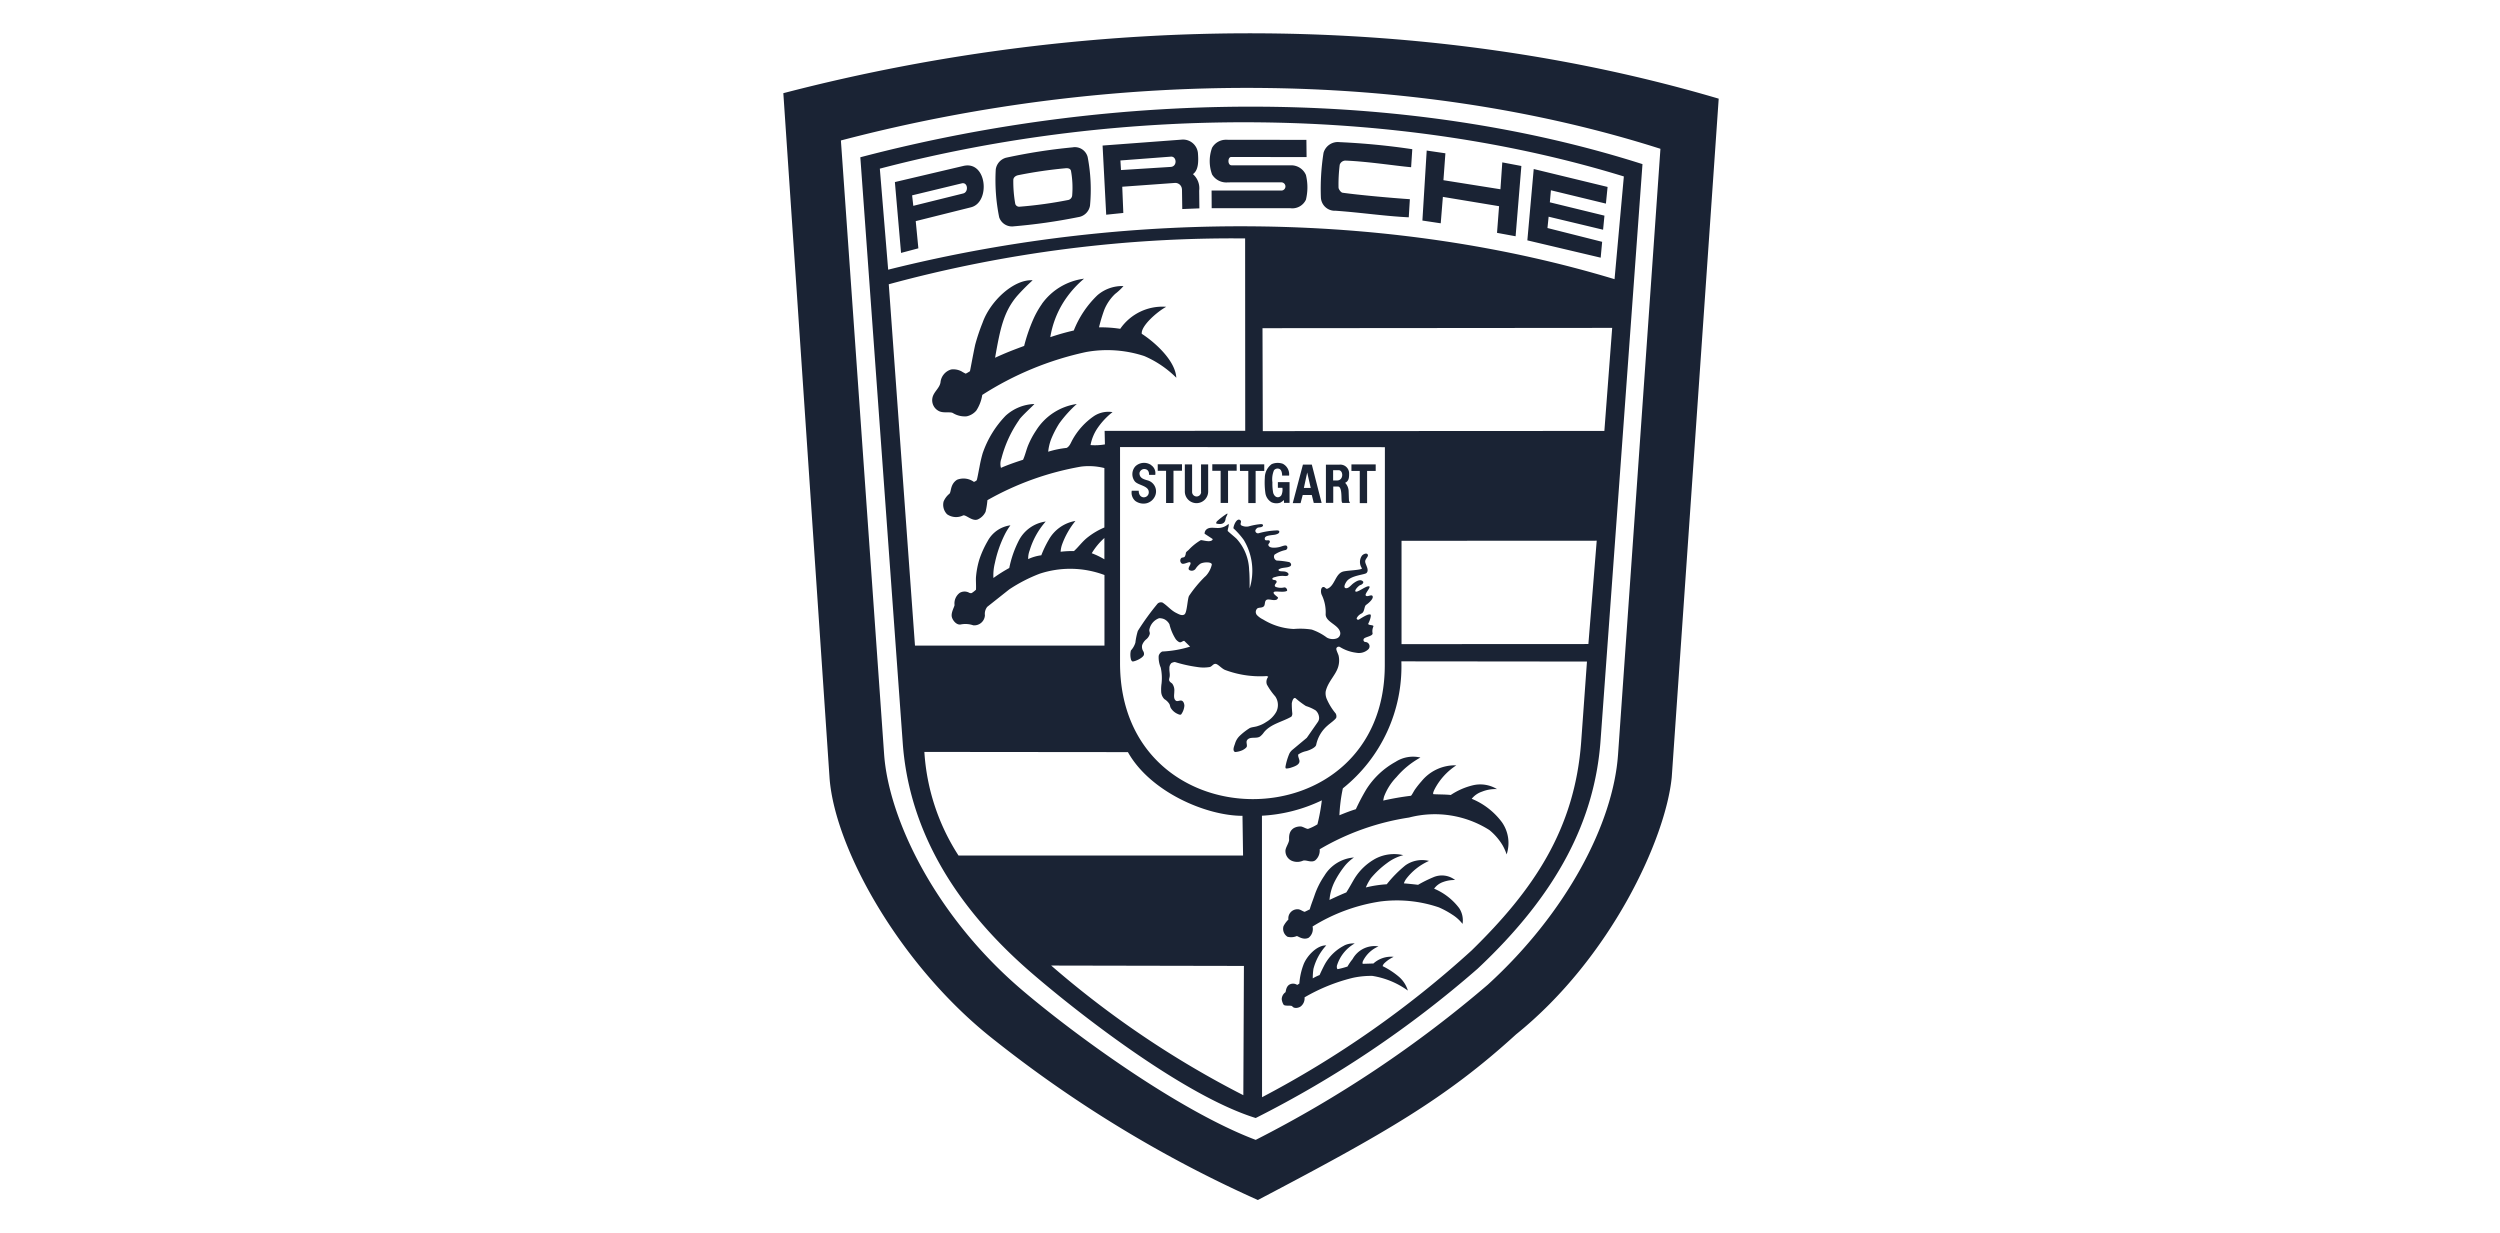 <svg xmlns="http://www.w3.org/2000/svg" xmlns:xlink="http://www.w3.org/1999/xlink" width="150" height="74" viewBox="0 0 150 74">
  <defs>
    <clipPath id="clip-porsche">
      <rect width="150" height="74"/>
    </clipPath>
  </defs>
  <g id="porsche" clip-path="url(#clip-porsche)">
    <g id="porsche-3-logo-svg-vector" transform="translate(23.926 -2.944)">
      <path id="Path_70" data-name="Path 70" d="M67.032,65.012c-4.215,3.845-7.843,5.918-15.486,9.933a74.118,74.118,0,0,1-15.786-9.58c-5.565-4.339-9.563-11.384-9.91-15.7L23.074,8.535c18.809-4.9,38.815-4.785,56.122.329L76.379,49.572c-.359,3.687-3.652,10.855-9.347,15.44Zm6.124-16.789L75.7,11.872c-14.894-4.749-32.734-4.82-49.172-.5L29.121,48.2c.27,3.827,3.023,9.681,8.3,14.166,3.176,2.7,9.4,7.233,13.995,8.971a70.468,70.468,0,0,0,13.925-9.311c4.731-4.316,7.526-9.681,7.814-13.8ZM64.731,61.066a64.038,64.038,0,0,1-13.314,8.959c-4.227-1.309-10.473-6.135-13.478-8.73-5.242-4.532-7.374-9.275-7.7-13.761L27.694,12.38c15.651-4.115,32.734-4.115,46.929.411L72.1,47.475C71.741,52.089,69.6,56.5,64.731,61.066Zm-35.867-48,.5,6.059c14.94-3.74,30.592-3.364,43.583.57l.558-6.164C60.048,9.394,43.705,9.171,28.864,13.063Zm37.153,2.249-3.37-.558-.129,1.585-1.1-.165.258-4.2,1.122.165-.118,1.614L66.1,14.3l.111-1.614,1.145.217L67.01,17.12l-1.115-.205.123-1.6ZM49.755,13.886a1,1,0,0,1-.957-.475,2.335,2.335,0,0,1,0-1.6.957.957,0,0,1,.881-.481l4.779.006.011,1.033-4.52-.006c-.223,0-.229.5.018.5h3.563a.957.957,0,0,1,.9.581,3.143,3.143,0,0,1,0,1.48.9.9,0,0,1-.945.511H48.775l-.006-1.057h4.2a.247.247,0,0,0,0-.493Zm-2.765.42a.4.4,0,0,0-.411-.387l-3.17.229.064,1.573-1.027.106-.217-4.15,4.72-.353a.9.9,0,0,1,1,.793c.035.452.053,1.033-.3,1.274a1.123,1.123,0,0,1,.376.992l.012,1.063-1.027.041-.017-1.18Zm-.673-1.347c.405-.023.37-.652,0-.616l-3.018.229.035.575Zm-9.885-.551a33.728,33.728,0,0,1,3.992-.622.793.793,0,0,1,.91.581,10.323,10.323,0,0,1,.141,2.912.835.835,0,0,1-.71.693,34.016,34.016,0,0,1-3.939.558.811.811,0,0,1-.8-.546,11.176,11.176,0,0,1-.206-2.877.85.85,0,0,1,.617-.7ZM40.2,14.935a.308.308,0,0,0,.206-.282,5.623,5.623,0,0,0-.071-1.45c-.023-.111-.117-.182-.328-.164a26.963,26.963,0,0,0-2.847.417c-.2.047-.276.164-.287.27a7.549,7.549,0,0,0,.118,1.456.245.245,0,0,0,.247.165,25.278,25.278,0,0,0,2.964-.411ZM56.85,12.582a.367.367,0,0,0-.393.247,9.519,9.519,0,0,0-.071,1.374c0,.076.129.287.241.305,1.01.141,2.971.317,4.039.388L60.6,15.982c-1.4-.064-2.871-.287-4.391-.394a.833.833,0,0,1-.881-.786,13.856,13.856,0,0,1,.158-2.689.893.893,0,0,1,.969-.64,42.121,42.121,0,0,1,4.356.423l-.07,1.081C59.849,12.9,58.159,12.635,56.85,12.582ZM33.877,12.9c1.421-.335,1.638,2.19.452,2.483l-3.311.828.158,1.632-1.039.276-.37-4.251Zm-.017,1.653c.34-.076.294-.686-.071-.61l-2.988.722.071.629Zm35.132,1.391-.07.681,3.281.828-.088.951-4.4-1.039.382-4.28,4.432,1.075-.1,1-3.3-.8-.064.722,3.276.8-.082.845-3.264-.781ZM37.235,28.122a7.167,7.167,0,0,0-1.08,2.348.878.878,0,0,0-.023.546c.434-.194,1-.382,1.326-.487.129-.287.2-.616.311-.88a5.11,5.11,0,0,1,.47-.875,3.469,3.469,0,0,1,2.442-1.591,7.317,7.317,0,0,0-1.057,1.174,5.933,5.933,0,0,0-.482.939,2.935,2.935,0,0,0-.176.751,5.829,5.829,0,0,1,1.109-.229c.182-.1.241-.294.341-.476A4.171,4.171,0,0,1,41.726,27.9a1.581,1.581,0,0,1,1.1-.229,4.312,4.312,0,0,0-.886.939,2.679,2.679,0,0,0-.434,1.039,3.508,3.508,0,0,0,.863-.041l-.018-.81,8.436-.006-.006-11.542A78.523,78.523,0,0,0,29.4,20l1.573,21.68H42.342V37.445a5.843,5.843,0,0,0-3.892-.077,9.351,9.351,0,0,0-1.82.939L35.31,39.353a.677.677,0,0,0-.141.51.641.641,0,0,1-.7.6,1.425,1.425,0,0,0-.746-.052c-.276.058-.522-.289-.546-.487-.035-.247.159-.569.17-.675a.794.794,0,0,1,.311-.734.572.572,0,0,1,.558-.011.217.217,0,0,0,.158.024,1.772,1.772,0,0,0,.258-.2c.018-.235-.018-.6.006-.81a5.023,5.023,0,0,1,.2-1.016,5.9,5.9,0,0,1,.5-1.1,1.818,1.818,0,0,1,1.362-.939,3.768,3.768,0,0,0-.364.6,7.1,7.1,0,0,0-.569,1.661,3.043,3.043,0,0,0-.088.9,8.851,8.851,0,0,1,.951-.6,6.33,6.33,0,0,1,.587-1.673,2.147,2.147,0,0,1,1.6-1.116,4.619,4.619,0,0,0-.963,1.732,1.334,1.334,0,0,0-.088.523,2.659,2.659,0,0,1,.786-.229,6.4,6.4,0,0,1,.452-.939A2.273,2.273,0,0,1,40.6,34.2a4.886,4.886,0,0,0-.8,1.409,1.58,1.58,0,0,0-.088.44,5.941,5.941,0,0,1,.8-.041c.294-.264.5-.581.857-.851a4.314,4.314,0,0,1,.968-.564V31.028a3.781,3.781,0,0,0-1.4-.088,17.472,17.472,0,0,0-5.618,2.014,4.276,4.276,0,0,1-.112.7.953.953,0,0,1-.457.452c-.335.147-.722-.3-.893-.235a.949.949,0,0,1-.957-.07.809.809,0,0,1-.211-.763,1.184,1.184,0,0,1,.352-.47c.118-.118.035-.57.457-.839a1.059,1.059,0,0,1,1.01.129.448.448,0,0,0,.17-.1c.041-.124.106-.5.165-.793a8.3,8.3,0,0,1,.188-.816,6.066,6.066,0,0,1,1.386-2.266,2.7,2.7,0,0,1,1.72-.7c-.053.081-.716.674-.91.939Zm1.357-6.949a3.692,3.692,0,0,1,2.525-1.508,6.112,6.112,0,0,0-1.233,1.409,5.644,5.644,0,0,0-.792,2.1,13.814,13.814,0,0,1,1.409-.4,5.983,5.983,0,0,1,1.409-2.108,2.274,2.274,0,0,1,1.573-.558,3.423,3.423,0,0,1-.5.47,2.748,2.748,0,0,0-.646.939,9.6,9.6,0,0,0-.323,1.068,7.6,7.6,0,0,1,1.274.088,3.077,3.077,0,0,1,2.759-1.321c-.54.293-1.526,1.15-1.467,1.62.81.523,2.019,1.62,2.072,2.636a6.131,6.131,0,0,0-1.92-1.3,7.117,7.117,0,0,0-3.5-.241,18.917,18.917,0,0,0-6.222,2.572,2.382,2.382,0,0,1-.358.939,1.038,1.038,0,0,1-.581.346,1.369,1.369,0,0,1-.828-.2c-.159-.088-.575.024-.839-.118a.725.725,0,0,1-.387-.775c.064-.37.434-.593.487-.945a.891.891,0,0,1,.646-.775,1.051,1.051,0,0,1,.622.118,2.107,2.107,0,0,0,.247.135,2.728,2.728,0,0,0,.252-.147c.018-.059.212-1.133.317-1.6a11.755,11.755,0,0,1,.44-1.309c.458-1.3,1.873-2.618,3.006-2.548a12.452,12.452,0,0,0-.928.934c-.816.957-1.021,1.973-1.327,3.716.628-.294,1.174-.5,1.744-.71a10.017,10.017,0,0,1,.54-1.579,5.422,5.422,0,0,1,.528-.941Zm34.213,1.444-20.981.018.018,6.176L72.336,28.8l.469-6.182ZM54.234,54.593a.846.846,0,0,1-.663-.006.639.639,0,0,1-.37-.558c-.017-.2.176-.44.217-.658.017-.088-.076-.522.293-.745a.811.811,0,0,1,.428-.093c.147.029.265.123.411.147a2.865,2.865,0,0,0,.57-.276,11.8,11.8,0,0,0,.264-1.439,9.455,9.455,0,0,1-3.593.922l.006,16.89a60.244,60.244,0,0,0,12.568-8.8c3.7-3.611,6.2-7.268,6.581-12.54l.346-4.8-11.136-.012a9.361,9.361,0,0,1-3.511,7.62,9.7,9.7,0,0,0-.206,1.615c.358-.147.693-.276.987-.364a12.582,12.582,0,0,1,.628-1.192,4.833,4.833,0,0,1,1.755-1.65,1.934,1.934,0,0,1,1.491-.258,5.1,5.1,0,0,0-1.439,1.174,3.411,3.411,0,0,0-.745,1.174,2.164,2.164,0,0,0-.047.235,16.372,16.372,0,0,1,1.655-.288c.047-.006.17-.27.265-.4a5.385,5.385,0,0,1,.375-.47,2.592,2.592,0,0,1,2.09-.957,3.821,3.821,0,0,0-1.291,1.409c-.053.106-.123.253-.094.317.118.024.7.012,1.051.053a4.144,4.144,0,0,1,1.3-.575,1.92,1.92,0,0,1,1.474.223,2.137,2.137,0,0,0-.9.152,1.335,1.335,0,0,0-.617.428,4.277,4.277,0,0,1,1.808,1.4,2.171,2.171,0,0,1,.287,1.938,3.033,3.033,0,0,0-.235-.534,3.484,3.484,0,0,0-.8-.928,6.117,6.117,0,0,0-4.819-.751A15.012,15.012,0,0,0,55.254,53.9a.772.772,0,0,1-.264.663c-.24.177-.58-.063-.757.031Zm2.616,1.9c.176-.27.387-.663.493-.834a3.384,3.384,0,0,1,1.268-1.2,2.417,2.417,0,0,1,1.661-.206,2.761,2.761,0,0,0-.968.47,5.449,5.449,0,0,0-.975.911,2.958,2.958,0,0,0-.305.558A7.11,7.11,0,0,1,59.279,56,7.225,7.225,0,0,1,60.4,54.864a1.73,1.73,0,0,1,1.414-.265,3.493,3.493,0,0,0-1.385,1.1,1.072,1.072,0,0,0-.123.246c.217.018.628.059.852.088a7.579,7.579,0,0,1,.91-.452,1.289,1.289,0,0,1,1.315.165,1.926,1.926,0,0,0-.722.118,1.113,1.113,0,0,0-.54.4,3.668,3.668,0,0,1,1.5,1.163,1.328,1.328,0,0,1,.206.951,2.407,2.407,0,0,0-.611-.552,5.285,5.285,0,0,0-.81-.44,7.81,7.81,0,0,0-3.522-.352,10.725,10.725,0,0,0-4.056,1.5.673.673,0,0,1-.235.675c-.335.17-.657-.118-.716-.1a.866.866,0,0,1-.552.041.562.562,0,0,1-.241-.634,1.523,1.523,0,0,1,.294-.4A.544.544,0,0,1,53.9,57.5c.183-.017.311.123.458.153.135-.065.229-.111.3-.147.082-.293.206-.593.288-.839a4.859,4.859,0,0,1,.587-1.174,2.275,2.275,0,0,1,1.778-1.1,2.73,2.73,0,0,0-.517.464,5.594,5.594,0,0,0-.622.945,3.024,3.024,0,0,0-.329,1.139q.5-.241,1.01-.452Zm-.114,3.175a1.274,1.274,0,0,1,.622-.117,2.308,2.308,0,0,0-1.068,1.332c-.012.058-.012.176.041.211a5.351,5.351,0,0,0,.593-.158,3.113,3.113,0,0,1,.305-.446,1.505,1.505,0,0,1,1.556-.763,1.857,1.857,0,0,0-.922.857c-.035.065-.058.188-.012.188.118,0,.564-.018.628-.018a1.58,1.58,0,0,1,1.216-.4,2.08,2.08,0,0,0-.558.382.375.375,0,0,0-.105.176,4.689,4.689,0,0,1,.986.646,1.77,1.77,0,0,1,.528.821,4.973,4.973,0,0,0-2.131-.881,5.151,5.151,0,0,0-1.18.118,10.871,10.871,0,0,0-2.888,1.169.618.618,0,0,1-.217.534c-.129.106-.411.158-.518.006-.058-.082-.44.006-.522-.1a.776.776,0,0,1-.112-.335.522.522,0,0,1,.224-.411c.029-.035.023-.363.27-.475a.44.44,0,0,1,.434.036c.053-.03.094-.059.129-.082a3.973,3.973,0,0,1,.241-1.115c.194-.541.828-1.2,1.373-1.174a3.285,3.285,0,0,0-.769,1.409,3.854,3.854,0,0,0-.04.569,2.65,2.65,0,0,1,.41-.2c.059-.141.229-.493.317-.652a2.784,2.784,0,0,1,1.168-1.122Zm-25.2-11.609a12.906,12.906,0,0,0,2.049,6.217H50.658l-.035-2.383c-2.2,0-5.548-1.45-6.874-3.822l-12.216-.012Zm11.74-5.328c0,10.861,15.885,10.861,15.885.111l.006-13.068-15.891-.006Zm5.118-5.2a1.5,1.5,0,0,0,.387-.7c.029-.188-.5-.176-.692-.059a1.133,1.133,0,0,0-.288.311.286.286,0,0,1-.376.059c-.112-.106.088-.288.082-.4,0-.188-.358.094-.523.017a.219.219,0,0,1-.041-.323c.041-.053.158-.029.211-.088a.478.478,0,0,0,.07-.223c.024-.088.118-.129.176-.194a3.225,3.225,0,0,1,.728-.581c.193.018.47.118.64.029.035-.018.1-.076.041-.111l-.458-.3a.322.322,0,0,1,.106-.253c.211-.188.54-.059.816-.1a.941.941,0,0,0,.516-.24c.035.141-.053.282-.053.428.176.165.358.305.529.464a2.906,2.906,0,0,1,.757,1.885c.029.3.029.6.029,1.1A3.572,3.572,0,0,0,50.7,35.34a4.737,4.737,0,0,0-.622-.7c.024-.235.223-.634.411-.487.123.094-.059.235.07.317a.666.666,0,0,0,.434.058,4.011,4.011,0,0,1,.593-.123c.088-.006.235-.047.265.041.023.059-.041.1-.106.123s-.194.006-.258.07-.105.112-.088.188a.162.162,0,0,0,.212.106,4.613,4.613,0,0,1,1.086-.165c.194,0,.152.141.059.194a.693.693,0,0,1-.229.071c-.346.041-.6.064-.564.264.029.135.247.006.293.106s-.093.164-.082.235c.035.223.464.176.663.129.147-.035.381-.152.452-.059a.157.157,0,0,1-.07.235,1.847,1.847,0,0,0-.675.281.249.249,0,0,0,.129.353,5.027,5.027,0,0,1,.728.088.175.175,0,0,1,.14.158c0,.088-.088.118-.158.141-.136.041-.364.041-.487.094-.041.018-.123.047-.111.094.035.088.212.064.358.082.082.006.241.071.241.159s-.082.123-.229.112a1.35,1.35,0,0,0-.54.053c-.03.011-.206.035-.2.118.012.1.2.035.247.135s-.088.147-.1.264c0,.047.023.07.07.088a.852.852,0,0,0,.482.029c.158-.029.217.182.176.206-.2.111-.663-.006-.769.059-.147.094.246.305.235.352a.18.18,0,0,1-.094.118c-.2.076-.457-.071-.6.012-.123.076-.071.27-.147.37-.094.123-.305.07-.4.141a.286.286,0,0,0,.006.429,1.284,1.284,0,0,0,.34.235,3.842,3.842,0,0,0,1.838.569,4.411,4.411,0,0,1,1.08.036,3.292,3.292,0,0,1,.91.482.735.735,0,0,0,.593.046.322.322,0,0,0,.206-.352c-.088-.47-.864-.616-.875-1.086a2.407,2.407,0,0,0-.235-1.174c-.065-.129-.076-.428.076-.469.123-.029.165.141.264.1.452-.176.47-.892.94-1.028.275-.076,1.2-.088,1.127-.205a.658.658,0,0,1,0-.74c.07-.094.264-.188.341-.094.105.123-.159.27-.141.452s.265.5.076.675c-.111.106-.951.141-1.2.517-.152.229-.17.411.012.393.147-.018.27-.194.405-.294.241-.176.434-.247.57-.118.07.064-.024.188-.153.223-.105.035-.363.311-.293.382.105.111.692-.4.839-.294.076.059-.288.434-.224.534.076.123.323-.07.4.024.111.141-.194.417-.37.54-.135.088-.082.417-.276.517-.217.106-.317.293-.293.323.023.046.076.082.158.029.241-.152.54-.335.663-.287.07.029-.029.364-.118.522s.358.07.293.206a.663.663,0,0,0-.046.393c.035.183-.482.223-.529.346a.121.121,0,0,0,.105.183.257.257,0,0,1,.147.457.821.821,0,0,1-.693.188,2.436,2.436,0,0,1-.968-.334.151.151,0,0,0-.235.07c-.018.1.088.282.135.434a1.325,1.325,0,0,1-.047.74c-.164.464-.6.851-.727,1.409a.868.868,0,0,0,.07.47,3.574,3.574,0,0,0,.528.852.351.351,0,0,1,.036.252c-.047.118-.411.37-.517.47a2.074,2.074,0,0,0-.687,1.156c-.024.158-.364.317-.593.381a1.331,1.331,0,0,0-.487.206c-.018.129.058.241.075.369.03.224-.252.335-.47.405a.957.957,0,0,1-.323.065c-.041,0-.052-.071-.046-.106a3.558,3.558,0,0,1,.24-.8.773.773,0,0,1,.2-.235l.839-.7.658-.945a.424.424,0,0,0,.082-.229.633.633,0,0,0-.206-.47,2.5,2.5,0,0,0-.587-.265,5.087,5.087,0,0,1-.623-.47c-.129-.064-.2.17-.223.305a5.333,5.333,0,0,0,.029.6.286.286,0,0,1-.058.206c-.552.317-1.239.434-1.644.939a1.133,1.133,0,0,1-.229.247c-.229.158-.61-.023-.781.223-.076.112.012.259-.017.382-.018.07-.153.165-.258.217a1.306,1.306,0,0,1-.446.112c-.17-.082-.065-.323-.006-.493a1.053,1.053,0,0,1,.276-.47,3.662,3.662,0,0,1,.611-.475c.135-.065.34-.065.5-.129a1.792,1.792,0,0,0,.487-.235,1.63,1.63,0,0,0,.6-.6.913.913,0,0,0-.059-.939,3.889,3.889,0,0,1-.5-.71.48.48,0,0,1,.082-.464c-.006-.005-.077-.053-.118-.041a5.979,5.979,0,0,1-2.472-.369c-.206-.082-.417-.347-.564-.364s-.217.152-.352.188a2.289,2.289,0,0,1-.751,0,8.167,8.167,0,0,1-1.344-.3.543.543,0,0,0-.211.064.407.407,0,0,0-.118.323c-.012.158.035.305.017.47-.006.082-.053.17-.029.247.024.093.118.135.182.194a.682.682,0,0,1,.123.47c0,.182-.064.423.088.547.094.075.223-.024.341,0s.17.182.176.305a1.032,1.032,0,0,1-.188.517c-.053.052-.141.011-.206-.018a.91.91,0,0,1-.423-.364c-.041-.07-.041-.158-.082-.235a.9.9,0,0,0-.3-.293.673.673,0,0,1-.194-.47,2.517,2.517,0,0,1,.024-.47A2.967,2.967,0,0,0,45.718,43a1.568,1.568,0,0,1-.123-.7.4.4,0,0,1,.212-.265,6.71,6.71,0,0,0,1.673-.293l-.352-.347c-.088,0-.158.088-.247.088s-.223-.135-.258-.182a2.9,2.9,0,0,1-.382-.9.709.709,0,0,0-.311-.305.718.718,0,0,0-.311-.059.909.909,0,0,0-.587.705c-.006.082.041.152.029.235a.61.61,0,0,1-.223.335.8.8,0,0,0-.235.34.5.5,0,0,0,.058.352.307.307,0,0,1,.047.235c-.07.194-.534.393-.669.393-.047,0-.088-.064-.106-.118a1.12,1.12,0,0,1-.006-.54,1.221,1.221,0,0,0,.27-.47,3.981,3.981,0,0,1,.147-.705,15.33,15.33,0,0,1,1.191-1.643.3.3,0,0,1,.288-.059c.317.206.5.458.81.616.165.082.37.206.517.088s.17-.9.264-1.1a7.344,7.344,0,0,1,.976-1.174Zm5.843-4.89-.129.493h-.47l.611-2.313h.534l.588,2.3H54.9l-.118-.475h-.545Zm.481-.42-.212-.928-.2.928h.411ZM53,31.479c.006-.153-.041-.352-.164-.4a.276.276,0,0,0-.323.082,1.388,1.388,0,0,0-.094.728,2.865,2.865,0,0,0,.047.629c.1.311.364.329.493.135a.83.83,0,0,0,.059-.44h-.271v-.341h.7v1.244h-.334v-.17a1.358,1.358,0,0,1-.224.159.741.741,0,0,1-.522-.024A.772.772,0,0,1,52,32.547a4.464,4.464,0,0,1-.036-.939,1.016,1.016,0,0,1,.411-.816.919.919,0,0,1,.663-.023.708.708,0,0,1,.382.71Zm-7.864-.63a.577.577,0,0,1,.253.587h-.37c0-.235-.1-.346-.3-.352a.3.3,0,0,0-.276.241c-.006.311.27.376.458.434a.686.686,0,0,1,.441,1.016.753.753,0,0,1-.47.364A.832.832,0,0,1,44.191,33a.655.655,0,0,1-.212-.611H44.4a.451.451,0,0,0,.065.264.282.282,0,0,0,.211.129.3.3,0,0,0,.323-.335c-.023-.358-.622-.382-.828-.611a.705.705,0,0,1,.029-.916.756.756,0,0,1,.939-.076ZM56.99,32.38c.006.088.012.4.023.6a.458.458,0,0,0,.065.141h-.44c-.059,0-.065-.106-.07-.193-.012-.235.011-.792-.217-.792h-.282v.98h-.44v-2.29h.792a.527.527,0,0,1,.6.54c0,.206-.006.446-.241.546A.759.759,0,0,1,56.99,32.38Zm-.6-1.225h-.329v.617H56.3C56.7,31.772,56.691,31.155,56.386,31.155Zm-9.912,1.969h-.44V31.192h-.5V30.8h1.456v.387h-.511v1.932Zm2.834,0V31.192h-.5V30.8h1.462v.387h-.517v1.932h-.44Zm1.155-2.319h1.462V31.2h-.517v1.926h-.44V31.2h-.5ZM58.1,31.2V33.13h-.44V31.2h-.5v-.393h1.456V31.2Zm-9.964,1.26V30.809h.428v1.609a.7.7,0,1,1-1.4.029V30.809H47.6v1.656a.27.27,0,1,0,.541-.006Zm.988,1.732a4.629,4.629,0,0,1,.522-.4c.188-.123-.023.159-.035.276-.035.317-.276.352-.54.294-.046-.012-.029-.1.053-.171Zm11.04,7.4,11.213-.006.5-6.2-11.711.006v6.2ZM50.709,60.9l-11.565-.023a57.464,57.464,0,0,0,11.53,7.779ZM42.337,35.223a3.981,3.981,0,0,0-.758.916,4.472,4.472,0,0,1,.758.364Z" transform="translate(0 0)" fill="#1a2334" fill-rule="evenodd"/>
    </g>
  </g>
</svg>
